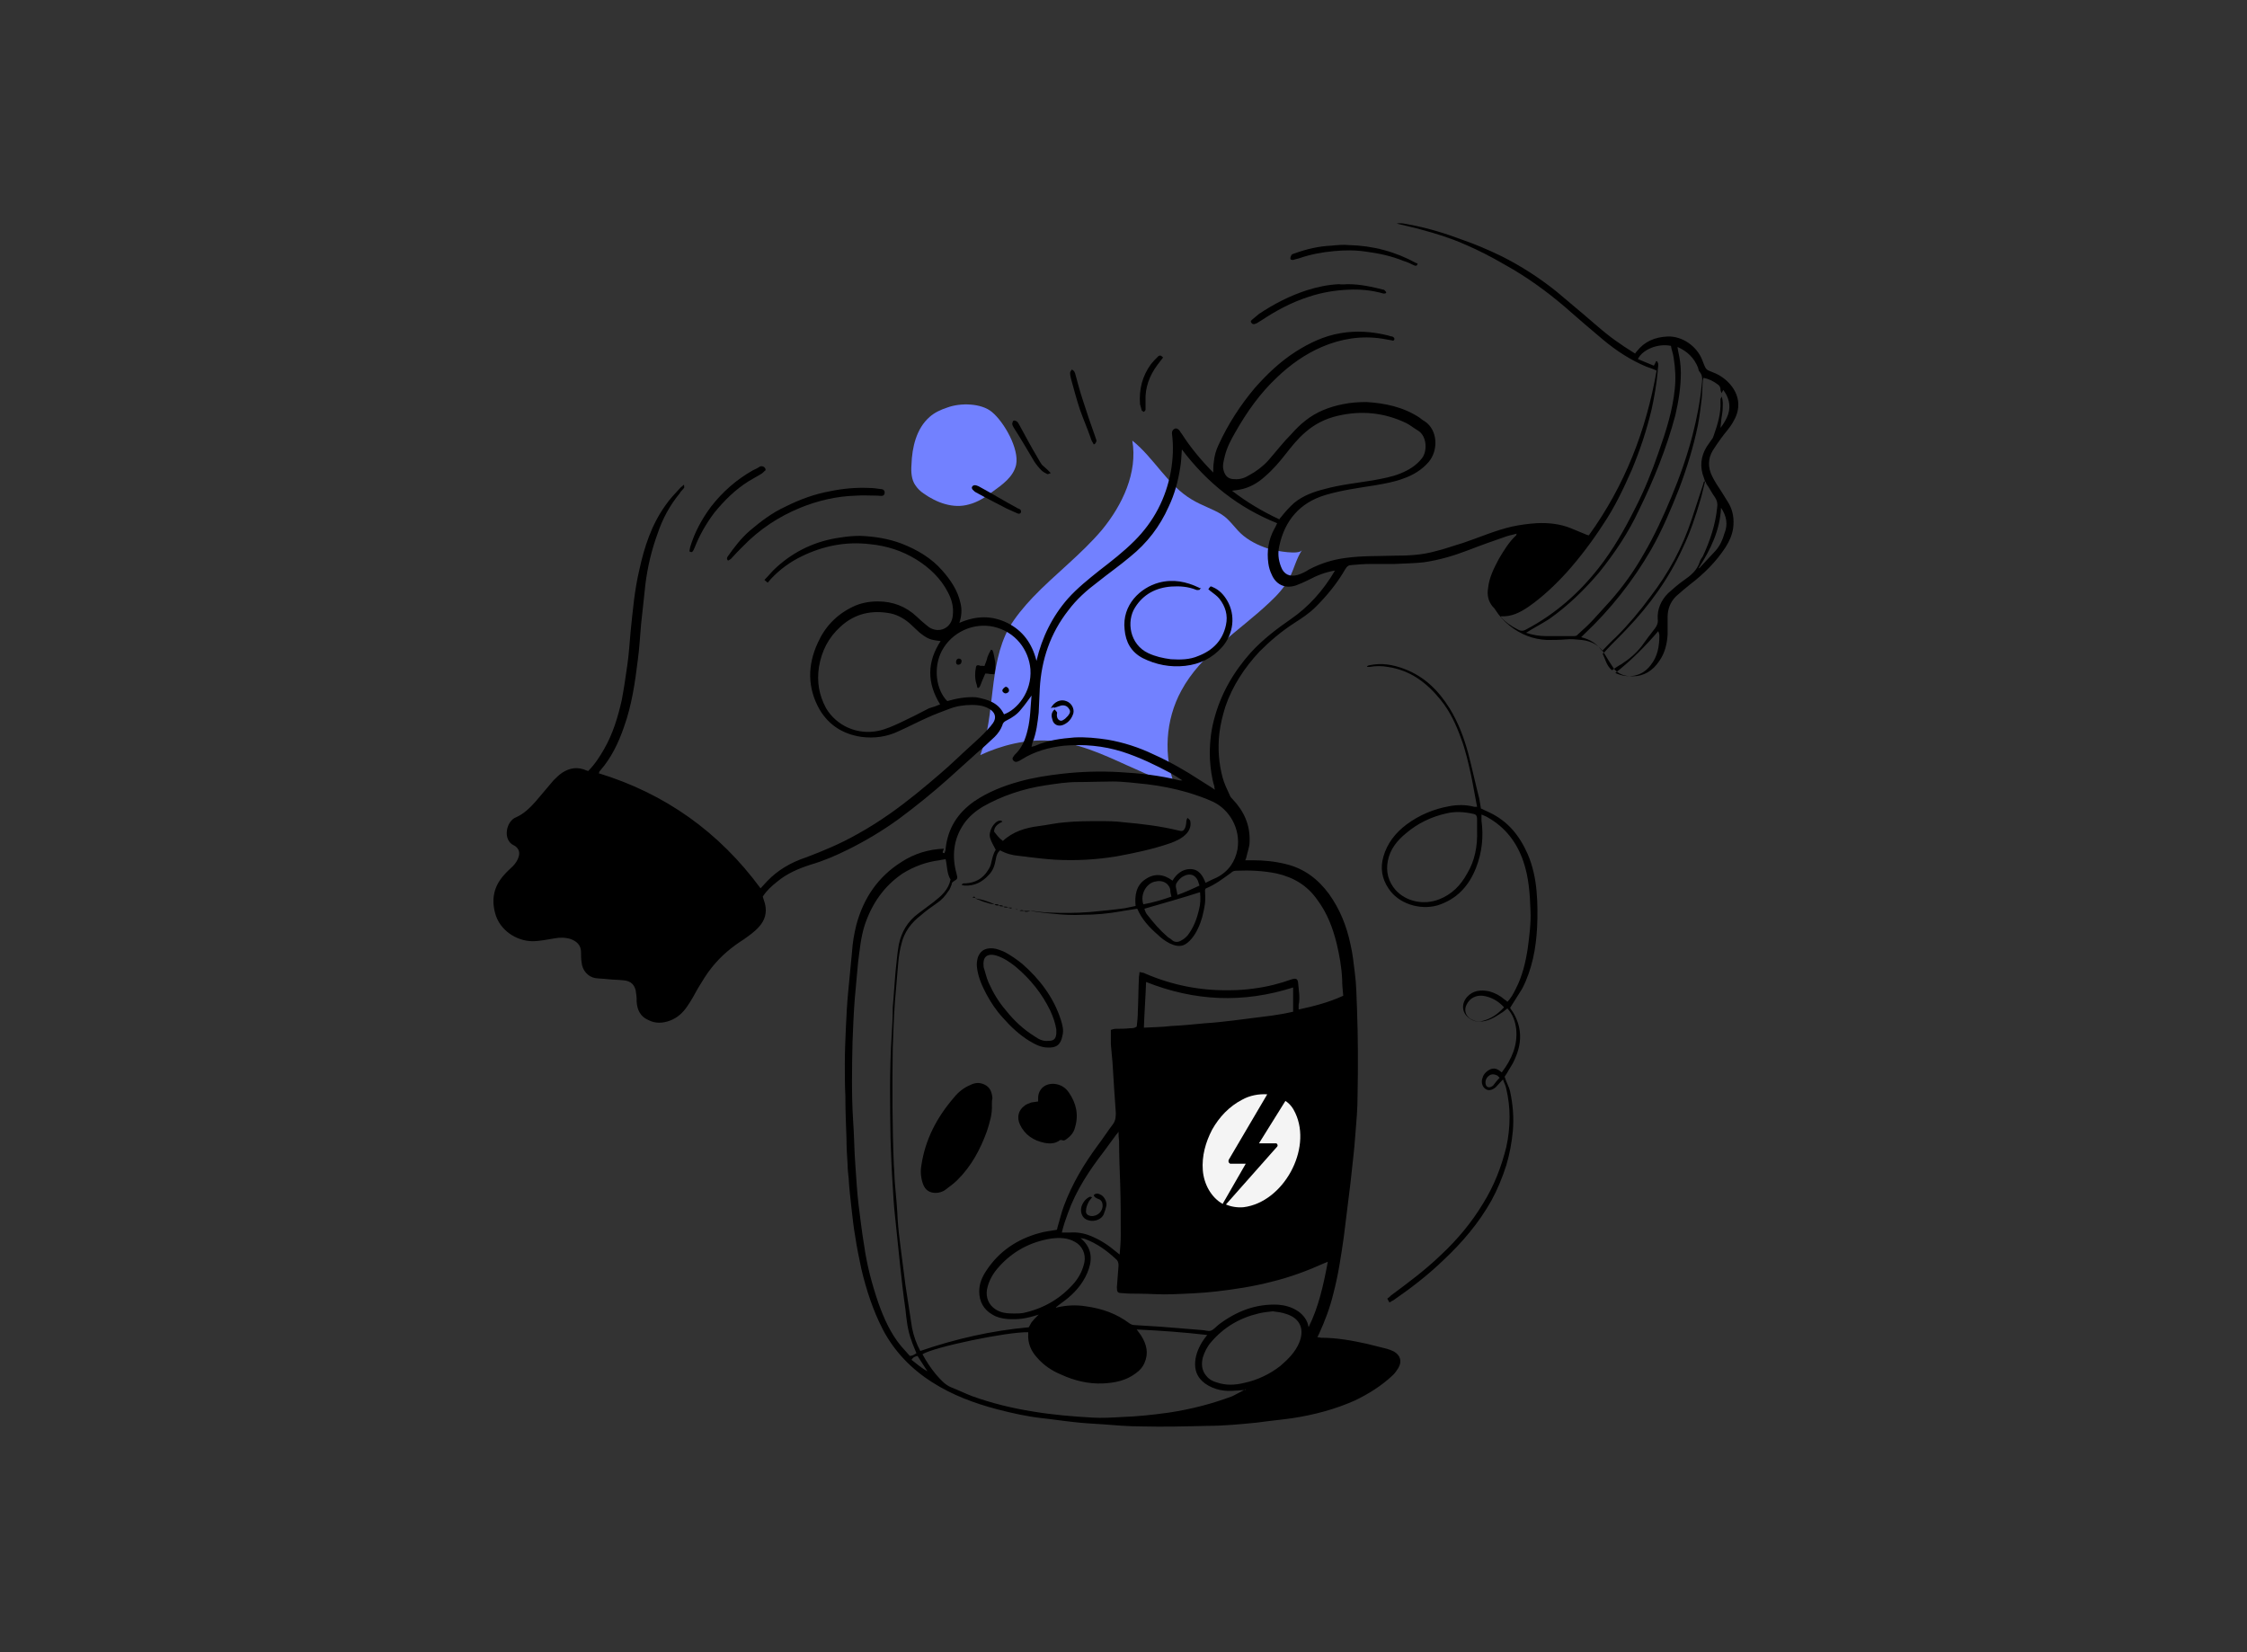 <?xml version="1.0" encoding="UTF-8"?> <svg xmlns="http://www.w3.org/2000/svg" xmlns:xlink="http://www.w3.org/1999/xlink" version="1.1" id="Calque_1" x="0px" y="0px" viewBox="0 0 408 300" style="enable-background:new 0 0 408 300;" xml:space="preserve"><rect x="0" y="0" width="408" height="300" fill="#333333" stroke="none"/> <style type="text/css"> .st0{fill:#7281FF;} .st1{fill:#F4F4F4;} </style> <path class="st0" d="M216.4,90.7c-4.4-2.6-6.8-7.5-10.8-10.7c1,5.8-1.8,11.7-5.5,16.2c-3.8,4.5-8.6,8.1-12.6,12.3 c-1.6,1.7-3.1,3.5-4.3,5.5c-3.8,7-2.4,15.7-5.2,23.1c3.9-1.8,8.3-2.9,12.6-2.6c4.9,0.3,9.5,2.4,13.9,4.4c3,1.3,5.9,2.7,8.9,4 c-2.2-5.6-1.8-12.2,1.1-17.5c3.6-6.7,10.5-10.8,16-16c1.4-1.3,2.8-2.8,3.7-4.6c0.8-1.6,1.2-3.4,2.2-4.9c-0.6,0.9-4.6,0.1-5.5-0.1 c-1.8-0.5-3.6-1.3-5.1-2.5c-1.5-1.2-2.4-2.9-4-3.9C220.2,92.4,218.2,91.8,216.4,90.7z"></path> <path class="st0" d="M172,74c-1.2,0.4-2.3,0.9-3.2,1.7c-2.4,2.1-3.2,5.5-3.3,8.7c-0.1,1.3,0,2.7,0.7,3.7c0.4,0.6,0.9,1.1,1.5,1.5 c2.4,1.7,5.4,2.8,8.2,2c1.6-0.4,3-1.3,4.3-2.3c1.8-1.3,3.8-2.7,4.3-4.9c0.6-2.9-2.2-7.8-4.4-9.6C178.2,73.2,174.4,73.1,172,74z"></path> <g id="dNmCBf.tif"> <g> <path d="M171.5,154.9c0.1-0.3,0.2-0.5,0.2-0.8c0.4-3.7,2.2-6.5,5.2-8.6c2.5-1.7,5.3-2.8,8.2-3.6c2.5-0.7,5.1-1.1,7.7-1.4 c3.5-0.4,7-0.5,10.5-0.3c3.7,0.2,7.3,0.6,10.9,1.5c0.1,0,0.2,0,0.5,0c-0.5-0.3-0.8-0.5-1.1-0.7c-0.3-0.2-0.7-0.4-1-0.6 c-2.8-1.5-5.7-2.9-8.8-3.9c-3.5-1.1-7-1.4-10.6-1.1c-2.7,0.3-5.3,1-7.7,2.5c-0.3,0.2-0.5,0.3-0.8,0.4c-0.3,0.1-0.5,0-0.7-0.2 c-0.2-0.2-0.2-0.5,0-0.7c0.1-0.1,0.1-0.2,0.2-0.3c1.4-1.3,2-2.9,2.4-4.6c0.5-2,0.5-4.1,0.7-6.2c-0.6,0.8-1.2,1.7-1.9,2.5 c-0.7,0.9-1.6,1.5-2.6,2c-0.4,0.2-0.7,0.4-0.8,0.9c-0.3,0.8-0.8,1.5-1.4,2.1c-1.1,1-2.1,2-3.2,2.9c-1.7,1.5-3.4,3.1-5.1,4.6 c-2.9,2.6-6,5.1-9.1,7.4c-2.9,2.1-5.9,3.9-9.1,5.5c-2.2,1.1-4.5,2.1-6.9,2.8c-2.2,0.7-4.3,1.6-6.1,3.1c-1,0.8-1.9,1.6-2.6,2.7 c0.1,0.4,0.3,0.9,0.4,1.3c0.4,1.6,0,3-1.1,4.2c-0.8,0.9-1.8,1.6-2.8,2.3c-2.2,1.4-4.1,3-5.7,5c-1,1.2-1.8,2.6-2.6,3.9 c-0.6,1.1-1.2,2.2-1.9,3.2c-0.8,1.2-1.8,2.1-3.1,2.6c-1.3,0.5-2.7,0.6-4-0.1c-1.4-0.6-2-1.8-2.1-3.3c0-0.5,0-1-0.1-1.5 c-0.1-1.5-0.9-2.3-2.3-2.4c-0.9-0.1-1.9-0.1-2.8-0.2c-0.8-0.1-1.6-0.1-2.3-0.2c-1.3-0.2-2.4-1.4-2.5-2.9c-0.1-0.6-0.1-1.2-0.1-1.8 c0-1.3-0.8-2-1.9-2.4c-1-0.3-2-0.3-3-0.1c-1.3,0.2-2.6,0.5-3.9,0.5c-2.9,0-6-2-6.8-5.1c-0.7-2.6-0.2-4.9,1.6-6.9 c0.5-0.6,1.1-1.1,1.6-1.6c0.5-0.5,0.9-1.1,1.1-1.8c0.2-0.8,0-1.4-0.7-1.9c-0.1,0-0.1-0.1-0.2-0.1c-2.1-1-1.4-4.4,0.4-5.1 c1.4-0.6,2.5-1.7,3.5-2.8c1.1-1.3,2.2-2.6,3.3-3.9c0.5-0.5,1-1,1.6-1.4c1.4-0.9,2.8-1.1,4.4-0.4c0.1,0,0.2,0.1,0.3,0.1 c1.2-1.2,2.1-2.6,2.9-4c1.6-2.8,2.5-5.8,3.2-8.9c0.4-2.1,0.7-4.2,1-6.3c0.3-2,0.4-4,0.6-6.1c0.4-3.8,0.7-7.5,1.6-11.3 c0.9-4.1,2.2-8.1,4.7-11.6c0.8-1.2,1.8-2.2,2.8-3.3c0.1-0.1,0.3-0.2,0.6-0.5c0,0.3,0.1,0.5,0,0.6c-0.2,0.3-0.6,0.6-0.8,1 c-1.8,2.2-3.1,4.6-4,7.3c-1.1,3-1.8,6-2.2,9.1c-0.3,2.5-0.5,4.9-0.8,7.4c-0.2,2.2-0.3,4.4-0.6,6.5c-0.5,4.1-1.1,8.2-2.5,12.1 c-1,2.9-2.3,5.6-4.3,7.9c-0.1,0.1-0.2,0.2-0.2,0.3c0,0.1,0,0.1-0.1,0.2c12.1,3.7,21.9,10.7,29.4,20.9c0.4-0.4,0.8-0.9,1.2-1.3 c1.9-2,4.3-3.4,7-4.3c3.2-1.2,6.3-2.5,9.3-4.2c2.2-1.2,4.2-2.5,6.2-3.9c3.1-2.2,6-4.6,8.9-7.1c2-1.7,3.8-3.5,5.7-5.2 c1-0.9,2-1.8,2.9-2.8c0.4-0.4,0.7-0.8,1-1.2c0.7-1,0.4-2-0.7-2.6c-1-0.6-2.1-0.7-3.1-0.7c-1.4,0-2.8,0.2-4.1,0.7 c-1.3,0.5-2.7,1-4,1.6c-1.8,0.8-3.5,1.7-5.3,2.5c-2.1,1-4.4,1.3-6.7,1c-3.3-0.5-5.9-2.1-7.6-5c-2.2-3.9-2.2-8-0.3-12.1 c1.3-2.9,3.4-5.1,6.3-6.5c1.4-0.7,3-1,4.6-1c2.7,0,5.1,0.9,7.1,2.8c0.5,0.5,1.1,1,1.7,1.5c0.1,0.1,0.3,0.2,0.5,0.4 c1.9,1.2,4.1,0.1,4.3-2.1c0.2-1.6-0.2-3-0.9-4.3c-1.3-2.5-3.3-4.4-5.7-5.9c-2.6-1.6-5.4-2.5-8.5-2.8c-4.3-0.5-8.4,0.3-12.3,2.2 c-2.1,1-4,2.4-5.6,4.1c-0.2,0.2-0.4,0.5-0.6,0.7c-0.2-0.2-0.4-0.3-0.6-0.5c0.8-0.8,1.4-1.6,2.2-2.3c3.3-3,7.2-4.8,11.6-5.4 c1.2-0.2,2.4-0.3,3.6-0.3c2.6,0.1,5.1,0.5,7.5,1.4c2.8,1.1,5.4,2.6,7.4,4.9c1.5,1.7,2.8,3.6,3.3,5.9c0.3,1.2,0.2,2.4-0.2,3.6 c3-1.3,5.8-1.4,8.7,0c2.8,1.4,4.5,3.7,5.3,6.9c1-4.3,2.9-8.1,5.7-11.3c1.7-1.9,3.7-3.5,5.7-5.1c2.2-1.7,4.4-3.4,6.4-5.4 c3.5-3.5,5.7-7.7,6.6-12.6c0.4-2.3,0.5-4.6,0.2-6.9c0-0.4,0.1-0.6,0.4-0.8c0.3-0.2,0.6-0.1,0.9,0.2c0.2,0.2,0.3,0.5,0.5,0.7 c1.6,2.5,3.6,4.9,5.7,7c0-0.7,0-1.3,0.1-1.9c0.1-1.1,0.4-2.2,0.9-3.2c1.7-3.7,3.9-7.1,6.5-10.2c2.2-2.5,4.6-4.8,7.4-6.6 c2.5-1.6,5.2-2.9,8.2-3.4c2.9-0.5,5.7-0.3,8.6,0.4c0.3,0.1,0.6,0.2,0.8,0.2c0.2,0.1,0.4,0.2,0.4,0.5c-0.1,0.3-0.3,0.3-0.5,0.2 c-0.6-0.1-1.2-0.2-1.7-0.3c-3.8-0.6-7.5,0-11,1.5c-3,1.3-5.7,3.2-8.1,5.5c-3.1,2.9-5.5,6.3-7.6,10c-0.8,1.4-1.5,2.7-1.9,4.3 c-0.2,0.9-0.5,1.8-0.2,2.7c0.3,1,0.9,1.5,1.9,1.5c1,0.1,1.9-0.2,2.7-0.7c1.3-0.7,2.5-1.6,3.5-2.7c1.4-1.6,2.7-3.3,4.2-4.8 c0.8-0.9,1.6-1.7,2.5-2.4c2-1.6,4.3-2.5,6.8-3c1.4-0.3,2.9-0.4,4.3-0.4c3.4,0.2,6.7,0.9,9.6,2.8c0.3,0.2,0.6,0.5,1,0.7 c2.4,1.6,2.5,5.3,0.7,7.4c-1.3,1.5-2.9,2.4-4.6,3c-1.6,0.6-3.3,0.9-5,1.2c-3.1,0.5-6.2,0.9-9.2,1.8c-4.6,1.4-7.3,4.6-8.3,9.2 c-0.3,1.3-0.2,2.5,0.3,3.8c0.5,1.4,1.6,1.9,3,1.5c0.7-0.2,1.5-0.6,2.1-1c2.1-1.1,4.3-1.8,6.7-2.1c2.9-0.4,5.8-0.3,8.6-0.4 c2.6,0,5.1-0.1,7.6-0.8c1.7-0.4,3.3-1,5-1.5c3-1,5.9-2.3,9-3c1.4-0.3,2.9-0.5,4.4-0.6c2.1-0.1,4.2,0.1,6.2,0.9 c1,0.4,1.9,0.8,2.9,1.2c0.1,0,0.2,0.1,0.4,0.1c6.5-9,10.4-19,12.3-29.9c-0.6-0.3-1.2-0.5-1.8-0.7c-2.9-1.2-5.5-2.9-7.9-4.9 c-2.4-2-4.7-4-7.1-6.1c-3.3-2.8-6.9-5.4-10.7-7.5c-2.4-1.4-4.9-2.7-7.5-3.8c-2.5-1.1-5.1-1.9-7.7-2.6c-1.4-0.4-2.9-0.7-4.5-1.1 c0.9-0.2,1.7,0.1,2.4,0.2c3.3,0.6,6.5,1.6,9.7,2.8c2.3,0.8,4.6,1.8,6.9,2.9c3.6,1.8,7,4,10.1,6.5c1.7,1.4,3.4,2.9,5.1,4.3 c2.1,1.8,4.2,3.7,6.5,5.2c0.8,0.6,1.7,1.1,2.6,1.7c0.1-0.2,0.2-0.3,0.3-0.4c1.4-1.8,3.3-2.6,5.6-2.7c2.6-0.1,5.3,1.7,6.3,4.3 c0.8,2.1,0.6,1.6,2.4,2.4c1.3,0.6,2.4,1.5,3.2,2.7c1.3,2,1.2,4.1,0,6.1c-0.6,1.1-1.5,2-2.2,3c-0.5,0.7-1,1.4-1.5,2.2 c-0.9,1.5-0.9,3.1-0.1,4.7c0.5,1,1.1,1.9,1.7,2.8c0.4,0.7,0.9,1.4,1.3,2.1c0.8,1.4,1,2.9,0.8,4.5c-0.2,1.3-0.7,2.4-1.4,3.5 c-1.7,2.6-3.9,4.8-6.4,6.7c-0.9,0.7-1.8,1.5-2.6,2.2c-1,1-1.5,2.3-1.5,3.7c0,1.1,0,2.2,0,3.2c-0.1,1.7-0.5,3.4-1.5,4.8 c-1.2,1.8-2.8,2.8-4.9,2.8c-1.4,0-2.7-0.4-3.5-1.6c-0.3-0.5-0.6-0.9-0.9-1.4c-0.2-0.3-0.4-0.7-0.6-1c-0.9-1.6-2.4-2.4-4.2-2.6 c-1-0.1-1.9-0.2-2.9-0.1c-1.1,0.1-2.3,0.1-3.4,0.1c-2.5-0.1-4.8-1-6.8-2.6c-1-0.8-1.9-1.8-2.6-2.9c-0.1-0.2-0.3-0.4-0.5-0.6 c-0.8-1-1-2.1-0.8-3.3c0.2-2,1.1-3.7,2-5.4c0.9-1.5,1.8-3,3.1-4.2c0,0,0-0.1,0.1-0.3c-0.7,0.2-1.3,0.3-1.9,0.5 c-2.3,0.8-4.6,1.6-6.9,2.5c-2.6,1-5.3,1.8-8.1,2.2c-1.8,0.2-3.5,0.2-5.3,0.3c-1.4,0-2.9,0-4.3,0c-1.2,0-2.4,0.1-3.5,0.2 c-0.5,0-0.8,0.2-1.1,0.7c-1.5,2.6-3.3,4.8-5.4,6.9c-1.2,1.2-2.6,2.1-4,3c-2.3,1.5-4.3,3.2-6.2,5.1c-2.7,2.9-4.9,6.2-6.2,10 c-0.5,1.6-0.9,3.2-1.1,4.9c-0.3,2.7-0.1,5.4,0.6,8c0.3,1.1,0.8,2.1,1.3,3.2c0.1,0.3,0.3,0.5,0.5,0.7c2.1,2.2,3.2,4.7,3.1,7.7 c0,1-0.4,1.9-0.6,2.9c0,0.1-0.1,0.3-0.2,0.5c0.5,0,0.9,0,1.3,0c2.1,0,4.1,0.2,6.1,0.7c3.3,0.8,5.8,2.7,7.8,5.4 c2,2.8,3.2,5.8,3.9,9.1c0.4,1.7,0.6,3.5,0.8,5.2c0.3,2.2,0.3,4.4,0.4,6.6c0.2,5.3,0.2,10.6,0.1,15.8c0,2.3-0.2,4.6-0.4,7 c-0.2,3-0.6,5.9-0.9,8.9c-0.4,3.2-0.8,6.5-1.2,9.7c-0.5,3.5-1,6.9-1.9,10.3c-0.6,2.5-1.5,4.9-2.6,7.3c-0.1,0.2-0.2,0.4-0.3,0.6 c0.3,0,0.5,0.1,0.7,0.1c2.8,0,5.6,0.5,8.3,1.1c1.2,0.3,2.4,0.6,3.6,0.9c0.4,0.1,0.9,0.3,1.3,0.5c1.2,0.7,1.5,1.8,0.8,3 c-0.3,0.5-0.6,0.9-1,1.3c-2,1.9-4.4,3.4-6.9,4.6c-3.6,1.6-7.4,2.6-11.3,3.2c-2.1,0.3-4.3,0.5-6.4,0.8c-3,0.3-6.1,0.6-9.1,0.6 c-4,0.1-7.9,0.2-11.9,0.1c-2.4,0-4.8-0.2-7.3-0.4c-1.7-0.1-3.4-0.2-5.1-0.4c-1.9-0.2-3.8-0.5-5.7-0.7c-2.7-0.3-5.4-0.9-8.1-1.6 c-4.2-1.1-8.2-2.6-11.8-4.9c-3.8-2.4-6.9-5.6-9-9.6c-1.8-3.5-3-7.2-3.9-11c-0.4-1.9-0.8-3.8-1.1-5.8c-0.3-1.7-0.5-3.5-0.7-5.3 c-0.2-1.8-0.4-3.5-0.5-5.3c-0.1-0.9-0.2-1.8-0.2-2.6c-0.1-1.6-0.2-3.1-0.2-4.7c-0.1-2.6-0.2-5.1-0.2-7.7c-0.1-1.9-0.1-3.9-0.1-5.8 c0-2.3,0.1-4.5,0.2-6.8c0.1-2.1,0.2-4.1,0.4-6.2c0.2-2.4,0.5-4.9,0.7-7.3c0.1-1.7,0.4-3.4,0.8-5c1.3-4.8,3.9-8.7,8.2-11.4 c2.3-1.5,4.9-2.3,7.7-2.4C171,154.9,171.2,154.9,171.5,154.9z M309.6,87.4c-0.3,1.1-0.5,2.2-0.8,3.2c-0.9,3.1-1.9,6.1-3.3,9 c-2.5,5.5-6,10.3-10.1,14.6c-1.2,1.3-2.5,2.5-3.7,3.8c-0.2,0.2-0.4,0.5-0.7,0.7c0.5,1,0.7,2.2,1.7,3c0.6-0.4,1.1-0.8,1.7-1.1 c1.4-0.9,2.7-2,3.7-3.3c0.8-1.1,1.6-2.2,2.4-3.2c0.4-0.5,0.6-1.1,0.5-1.7c-0.1-1.8,0.6-3.4,1.9-4.7c0.9-0.8,1.8-1.6,2.8-2.3 c1.3-0.9,2.4-1.8,2.9-3.3c0.1-0.4,0.4-0.8,0.6-1.1c1.3-2.8,2.3-5.8,2.6-8.9c0.1-0.6,0-1.2-0.4-1.8c-0.6-0.8-1-1.7-1.6-2.5 C309.8,87.6,309.7,87.5,309.6,87.4c-0.1-0.2-0.1-0.4-0.2-0.6c-0.8-2-0.6-3.9,0.5-5.7c0.3-0.4,0.6-0.9,0.9-1.3 c0.2-0.2,0.3-0.5,0.4-0.8c0.7-2,1.3-4,1.2-6.1c0-0.1,0-0.3,0-0.4c0-0.1,0.1-0.2,0.2-0.5c0.3,0.8,0.2,1.4,0.2,2 c0,0.6-0.1,1.2-0.2,1.8c-0.1,0.6-0.1,1.2-0.2,1.9c0.6-0.8,1.1-1.6,1.4-2.5c0.5-1.6,0.1-3.1-0.9-4.4c-0.1,0.2-0.2,0.4-0.3,0.6 c-0.1-0.3-0.2-0.5-0.2-0.7c0-0.4-0.2-0.7-0.5-0.9c-0.8-0.6-1.6-1-2.6-1.2c0,0.2-0.1,0.3-0.1,0.4c-0.1,1.1-0.1,2.2-0.2,3.3 c-0.2,1.7-0.4,3.3-0.7,4.9c-0.8,3.9-2,7.8-3.4,11.5c-1.5,3.8-3.1,7.6-5.1,11.1c-3.3,5.7-7.4,10.9-12.2,15.4 c-0.1,0.1-0.3,0.3-0.5,0.5c1.6,0.4,2.8,1.1,3.8,2.5c0.9-0.9,1.6-1.7,2.5-2.5c2.3-2.3,4.4-4.8,6.3-7.4c3.3-4.3,5.8-8.9,7.5-14.1 c0.7-2.1,1.4-4.3,2.1-6.4C309.3,87.7,309.3,87.4,309.6,87.4z M225.9,252.4c-0.5,0-1,0.1-1.5,0.1c-2,0.2-3.9-0.1-5.6-1.3 c-1.2-0.9-1.8-2-1.8-3.5c0-1.4,0.5-2.7,1.2-3.9c0.3-0.5,0.6-0.9,1-1.4c-4.3-0.5-8.5-0.8-12.8-1c0.3,0.4,0.6,0.8,0.8,1.1 c1,1.6,1.4,3.2,0.6,5c-0.3,0.7-0.8,1.3-1.5,1.8c-1.8,1.4-3.9,1.8-6.1,1.9c-2.6,0.1-5.1-0.5-7.5-1.6c-1.7-0.7-3.2-1.7-4.4-3.1 c-1.1-1.2-1.7-2.6-1.6-4.3c0-0.1,0-0.2,0-0.3c-3.8-0.1-17.2,2.7-19.2,4c0.7,1.3,1.5,2.5,2.4,3.6c0.8,0.9,1.6,1.9,2.8,2.4 c1.3,0.5,2.5,1.1,3.8,1.6c3.6,1.3,7.3,2.2,11.1,2.8c3.6,0.6,7.2,0.9,10.8,1.1c1.7,0.1,3.5,0,5.2-0.1c2.9-0.1,5.7-0.4,8.6-0.8 c4-0.6,7.9-1.6,11.6-3C224.6,253.1,225.3,252.7,225.9,252.4c0.1,0,0.2,0,0.3-0.1c0,0,0-0.1,0-0.1 C226.1,252.3,226,252.4,225.9,252.4z M185.9,165.4c0.5,0,1.1,0,1.6,0c1,0.1,2,0.3,3,0.3c2.5,0.1,4.9,0.1,7.4-0.1 c2.1-0.2,4.3-0.4,6.4-0.7c0.6-0.1,1.3-0.3,1.9-0.4c-0.2-1.9,0.1-3.7,1.7-4.8c1.7-1.2,3.4-1,5,0.2c0.7-1.2,1.8-2.1,3.2-2.1 c1.6,0,2.3,1.2,2.8,2.5c0.8-0.4,1.4-0.7,2.1-1c2.1-1.1,3.3-2.9,3.7-5.1c0.6-3.8-1.5-7.2-4.4-8.6c-1.5-0.7-3-1.2-4.6-1.7 c-2.4-0.7-4.9-1.2-7.4-1.5c-2.1-0.2-4.2-0.5-6.3-0.5c-2.1,0-4.3,0.1-6.4,0.1c-1.9,0-3.8,0.3-5.8,0.6c-4,0.6-7.9,1.9-11.4,3.9 c-1.3,0.8-2.5,1.8-3.4,3.1c-1.9,2.8-2.2,5.9-1.3,9.1c0.2,0.8,0.2,0.9-0.5,1.3c-0.3,0.2-0.4,0.3-0.4,0.6c-0.2,0.4-0.3,0.9-0.6,1.2 c-0.6,0.9-1.2,1.6-2.1,2.2c-1,0.7-2,1.4-2.9,2.2c-1.7,1.3-3,3-3.5,5.1c-0.3,1.1-0.5,2.3-0.6,3.5c-0.2,2.3-0.4,4.7-0.6,7 c-0.2,2.8-0.3,5.6-0.4,8.4c-0.1,7.1-0.1,14.3,0.2,21.4c0.1,1.1,0.1,2.3,0.2,3.4c0.2,2.2,0.4,4.3,0.5,6.5c0.1,1.6,0.3,3.2,0.5,4.8 c0.3,2.3,0.6,4.7,0.9,7c0.4,2.6,0.8,5.2,1.2,7.8c0.3,1.5,0.8,2.9,1.5,4.2c6.4-2.2,13-3.7,19.7-4.3c0.2-0.3,0.3-0.6,0.5-0.9 c0.2-0.2,0.4-0.5,0.6-0.7c0.2-0.2,0.4-0.4,0.7-0.7c-2.5,0.8-3.7,0.9-5.7,0.8c-1-0.1-1.9-0.3-2.7-0.8c-1.6-0.9-2.4-2.4-2.4-4.2 c0-1.4,0.5-2.6,1.3-3.8c2.3-3.5,5.6-5.7,9.6-6.8c1-0.3,2.1-0.4,3.2-0.6c0-0.1,0.1-0.2,0.1-0.4c0.4-1.3,0.7-2.7,1.2-4 c1.5-4,3.6-7.5,6.1-10.9c1-1.3,1.8-2.6,2.8-3.9c0.5-0.7,0.5-1.4,0.5-2.1c-0.1-1.4-0.2-2.9-0.3-4.3c-0.1-1.6-0.2-3.2-0.3-4.8 c-0.1-1.1-0.2-2.2-0.3-3.3c0-0.8,0-1.6,0-2.6c0.3-0.1,0.6-0.2,1-0.2c0.8,0,1.6,0,2.5-0.1c0.4,0,0.8,0,1.2-0.3 c0.1-0.9,0.2-1.8,0.2-2.7c0.1-2.1,0.1-4.2,0.2-6.3c0-0.2,0.1-0.5,0.1-0.9c0.4,0.1,0.8,0.1,1.1,0.3c4.9,2.1,10,3.1,15.3,3 c1.4,0,2.9-0.1,4.3-0.3c2.4-0.3,4.8-0.9,7-1.7c0.7-0.2,1-0.1,1.1,0.6c0.1,1.4,0.4,2.7,0.1,4.1c0,0.2,0,0.5,0,0.8 c2.8-0.6,5.5-1.3,8.1-2.5c-0.1-1-0.2-2-0.2-3c-0.1-2.2-0.5-4.4-1-6.5c-0.7-2.8-1.7-5.5-3.5-7.9c-1.8-2.6-4.3-4.1-7.4-4.8 c-2.4-0.5-4.9-0.6-7.3-0.5c-0.4,0-0.7,0.1-1,0.4c-1.4,1-2.8,2.1-4.5,2.8c-0.1,0-0.1,0.1-0.2,0.3c0,0.7,0.1,1.5,0,2.4 c-0.1,0.8-0.3,1.7-0.5,2.5c-0.4,1.4-1,2.8-1.9,3.9c-1.1,1.3-2.1,1.8-4,0.9c-0.8-0.4-1.6-1-2.2-1.6c-1.5-1.3-2.9-2.8-3.7-4.7 c-1.1,0.2-2.1,0.3-3.1,0.5c-2.3,0.4-4.5,0.6-6.8,0.6c-1.8,0.1-3.7,0-5.5-0.2c-1.3-0.1-2.7-0.3-4-0.5 C186.7,165.5,186.3,165.7,185.9,165.4L185.9,165.4z M242.4,103.6c-1.8,0.3-3.3,0.9-4.8,1.7c-0.8,0.4-1.5,0.7-2.3,1 c-2.1,0.7-3.7-0.3-4.4-2c-0.3-0.6-0.5-1.3-0.6-2c-0.3-2.2,0-4.3,1.1-6.3c0.2-0.3,0.3-0.6,0.5-1c-7-2.8-12.7-7.3-17.3-13.4 c-0.1,1.2-0.1,2.2-0.3,3.3c-0.4,2.5-1,4.8-2.1,7.1c-1.6,3.6-3.9,6.6-7,9.1c-1.9,1.6-3.9,3-5.9,4.6c-2,1.5-3.8,3.1-5.3,5.1 c-3.3,4.2-4.9,9-5.2,14.2c-0.1,1.5-0.1,2.9-0.2,4.4c-0.2,1.8-0.4,3.6-1.1,5.4c-0.1,0.2-0.1,0.5-0.2,0.8c0.3-0.1,0.5-0.1,0.7-0.2 c2.3-1,4.6-1.3,7.1-1.5c2-0.1,4,0.1,6,0.4c2.9,0.5,5.7,1.4,8.4,2.7c2.9,1.3,5.7,2.9,8.3,4.6c0.9,0.6,1.8,1.1,2.8,1.8 c-0.1-0.3-0.1-0.4-0.1-0.6c-0.5-1.6-0.7-3.3-0.8-4.9c-0.1-2.4,0.1-4.8,0.7-7.1c1.2-4.7,3.5-8.7,6.7-12.3c2.2-2.4,4.7-4.3,7.3-6.1 C237.6,110.2,240.3,107.2,242.4,103.6z M166.4,245.7c-0.3-0.8-0.7-1.6-0.9-2.3c-0.7-1.8-0.9-3.8-1.1-5.7c-0.4-2.7-0.7-5.5-1-8.3 c-0.3-2.9-0.6-5.8-0.9-8.7c-0.2-1.8-0.3-3.5-0.4-5.3c-0.2-2.9-0.3-5.8-0.4-8.6c-0.1-6.2-0.2-12.5,0.2-18.7 c0.1-1.6,0.2-3.3,0.2-4.9c0-0.1,0-0.2,0-0.3c0.2-2.1,0.3-4.2,0.5-6.4c0.2-1.7,0.3-3.3,0.6-5c0.5-2.3,1.6-4.2,3.5-5.6 c0.9-0.7,1.9-1.4,2.8-2.1c1.4-1.1,2.7-2.2,3.1-4.1c-0.7-1.1-0.6-2.5-0.9-3.7c-0.4,0.1-0.8,0.1-1.1,0.2c-2.4,0.3-4.6,1.1-6.7,2.4 c-3.4,2.3-5.6,5.5-6.9,9.4c-0.7,2.2-0.9,4.5-1.2,6.8c-0.2,2.2-0.4,4.4-0.6,6.6c-0.2,2.6-0.3,5.2-0.4,7.7 c-0.1,4.8-0.2,9.5,0.1,14.3c0.2,2.7,0.2,5.4,0.4,8c0.2,2.5,0.3,5,0.6,7.4c0.3,2.4,0.6,4.9,1,7.3c0.5,3.6,1.4,7,2.6,10.5 c1,2.8,2.2,5.5,4.1,7.8c0.5,0.6,1.1,1.2,1.6,1.8C165.6,246.2,166,246,166.4,245.7z M170.7,127.9c-2.4-3.9-2.4-7.7,0.1-11.5 c-1.9-0.2-2.4-0.4-3.9-1.6c-0.5-0.5-1.1-1-1.6-1.5c-1-0.9-2.2-1.6-3.5-1.9c-3.5-0.7-6.6,0-9.2,2.4c-2.2,2-3.4,4.4-3.9,7.3 c-0.4,2.7,0,5.1,1.3,7.5c1.9,3.2,5.7,4.9,9.5,4.1c1.4-0.3,2.7-0.9,4-1.5c1.7-0.8,3.5-1.7,5.2-2.6 C169.4,128.4,170,128.2,170.7,127.9z M232.3,94.3c0.1-0.2,0.2-0.3,0.3-0.4c0.7-0.9,1.5-1.8,2.4-2.6c1.6-1.3,3.5-2,5.5-2.5 c2.9-0.8,5.9-1.1,8.9-1.6c1.6-0.3,3.3-0.6,4.8-1.2c1.5-0.6,2.9-1.4,4-2.8c1-1.3,0.9-4-0.7-5c-0.7-0.4-1.4-1-2.2-1.4 c-4-1.9-8.1-2.3-12.4-1.3c-2.2,0.5-4.2,1.5-5.9,3c-1.4,1.2-2.5,2.6-3.6,4c-1.1,1.4-2.3,2.8-3.7,4c-1.3,1.2-2.9,2.1-4.6,2.4 c-0.4,0.1-0.8,0.1-1.4,0.2C226.4,91.2,229.3,92.9,232.3,94.3z M241.1,229.1c-0.3,0.1-0.4,0.2-0.5,0.2c-3.1,1.4-6.3,2.6-9.6,3.4 c-3.4,0.9-6.8,1.4-10.2,1.8c-2.6,0.3-5.3,0.4-7.9,0.5c-2.1,0.1-4.1-0.1-6.2-0.1c-1,0-1.9,0-2.9-0.1c-0.9,0-1-0.2-1-1.1 c0.1-1.3,0.2-2.6,0.3-3.9c0-0.5-0.1-0.9-0.5-1.2c-1.6-1.5-3.4-2.8-5.5-3.6c-0.2-0.1-0.4-0.1-0.9-0.2c1.9,1.6,2.2,3.5,1.5,5.6 c-0.7,2.1-2.1,3.9-3.8,5.3c-0.7,0.6-1.5,1.1-2.2,1.7c0.1,0,0.1,0.1,0.2,0c1.7-0.4,3.5-0.5,5.3-0.2c2.9,0.4,5.5,1.3,7.9,3.1 c0.3,0.2,0.6,0.3,0.9,0.3c1.6,0.1,3.2,0.2,4.8,0.3c2.5,0.2,5,0.4,7.4,0.6c0.6,0,1.2,0.3,1.7,0.1c0.5-0.2,0.9-0.7,1.4-1.1 c3.2-2.4,6.7-3.8,10.8-3.6c1.2,0.1,2.3,0.4,3.3,1c1,0.6,1.8,1.5,2.1,2.6c0,0.2,0.1,0.3,0.1,0.5 C239.4,237.4,240.3,233.4,241.1,229.1z M277.1,114.9c1.2,0.4,2.4,0.6,3.6,0.6c1.7,0,3.3,0,5,0c0.3,0,0.6,0,0.8-0.3 c1-0.9,2-1.8,2.9-2.8c1-1.1,2-2.2,3-3.3c2.3-2.6,4.3-5.4,6-8.4c2-3.4,3.6-6.9,5.1-10.5c1.5-3.6,2.8-7.3,3.8-11.1 c0.8-3.1,1.4-6.2,1.7-9.3c0.1-0.8,0.2-1.6-0.4-2.3c-0.2-0.2-0.2-0.5-0.3-0.8c-0.7-1.7-1.9-2.9-3.7-3.7c0,0.3,0.1,0.5,0.1,0.7 c0.3,1.3,0.5,2.6,0.5,4c0,2.6-0.4,5.1-1,7.7c-1.6,6-3.9,11.7-6.6,17.2c-1.9,4.1-4.4,7.8-7.2,11.3c-2.7,3.2-5.7,6.1-9.1,8.5 C279.9,113.3,278.5,114,277.1,114.9z M300.7,65.6c0.1,0,0.2,0,0.2,0c0.1,0.2,0.2,0.4,0.2,0.6c0,0.4-0.1,0.8-0.1,1.2 c-0.2,2.3-0.6,4.6-1.1,6.9c-0.9,3.8-2.1,7.4-3.6,11c-1.5,3.4-3.1,6.8-5.2,9.9c-2,3.1-4.2,6-6.6,8.7c-2.1,2.3-4.4,4.5-7,6.3 c-1.5,1-3,1.8-4.9,1.7c0,0-0.1,0.1-0.1,0.1c0.9,1,1.9,1.7,3.1,2.3c0.5,0.3,1,0.3,1.5,0c5.3-2.8,9.6-6.6,13.2-11.2 c2.6-3.3,4.7-7,6.6-10.8c1.7-3.3,3.1-6.8,4.3-10.3c1.3-3.7,2.5-7.4,2.9-11.4c0.2-1.9,0.1-3.7-0.2-5.6c-0.1-0.8-0.4-1.5-0.5-2.2 c-2.4-0.5-5.2,0.7-6,2.4c1,0.4,1.9,0.8,2.9,1.2C300.5,66.1,300.6,65.8,300.7,65.6z M184.1,238.5c0.6,0,1.1,0,1.7-0.1 c3.7-0.8,6.8-2.6,9.3-5.5c0.9-1.1,1.5-2.3,1.8-3.7c0.3-1.5-0.4-3-1.7-3.7c-1.4-0.8-2.9-0.8-4.4-0.6c-3.7,0.6-6.9,2.3-9.4,5.1 c-1.1,1.2-1.9,2.6-2.2,4.2c-0.2,1.4,0.3,2.7,1.5,3.5C181.7,238.4,182.9,238.5,184.1,238.5z M231.1,238.1c-1,0.1-1.8,0.2-2.6,0.4 c-3.4,0.8-6.3,2.5-8.6,5.2c-0.7,0.8-1.2,1.8-1.5,2.8c-0.3,1.2-0.2,2.4,0.7,3.4c0.5,0.6,1.1,0.9,1.8,1.1c1.7,0.6,3.4,0.5,5,0.1 c2.4-0.5,4.7-1.6,6.6-3.1c1.4-1.2,2.7-2.5,3.4-4.2c1-2.4,0.2-4.4-2.3-5.2C232.8,238.3,231.9,238.2,231.1,238.1z M182.3,129.7 c2.3-0.8,5.1-4,4.8-8.2c-0.3-3.5-2.7-6.8-6.7-7.7c-3.7-0.8-7.6,1-9.4,4.4c-1.6,3.1-1,7.1,1,9.1c1.7-0.5,3.5-0.8,5.2-0.7 C179.4,127,181.3,127.6,182.3,129.7z M234.8,179.3c-9.1,2.9-17.9,2.5-26.7-1c-0.1,2.8-0.3,5.5-0.4,8.3c1.7-0.1,3.3-0.1,4.9-0.3 c2.1-0.1,4.1-0.3,6.2-0.5c1.7-0.1,3.4-0.3,5.1-0.5c2.4-0.3,4.7-0.6,7.1-0.9c1.3-0.2,2.5-0.4,3.8-0.7c0-0.6,0-1.2,0-1.8 C234.8,181.1,234.8,180.3,234.8,179.3z M203.1,205.5c-0.2,0.3-0.3,0.4-0.4,0.5c-0.7,1-1.5,2-2.2,3c-2.7,3.5-5.1,7.1-6.6,11.3 c-0.4,1.1-0.8,2.2-1.1,3.5c0.5,0,1,0,1.4,0c1.3-0.1,2.6,0.1,3.8,0.6c1.5,0.6,3,1.5,4.3,2.6c0.3,0.2,0.6,0.5,1,0.8 c0.1-1.2,0.2-2.3,0.2-3.4c0-3.1,0-6.3-0.1-9.4c-0.1-2.6-0.2-5.2-0.2-7.8C203.1,206.5,203.1,206.1,203.1,205.5z M207.8,165 c0.1,0.4,0.3,0.9,0.6,1.2c1.1,1.4,2.2,2.7,3.6,3.9c0.2,0.2,0.5,0.3,0.7,0.5c0.6,0.6,1.3,0.5,1.9,0.1c0.4-0.2,0.7-0.5,1-0.8 c1.1-1.4,1.7-3,2.1-4.7c0.3-1.1,0.3-2.1,0.2-3.2C214.5,163.1,211.2,164,207.8,165z M301.1,114.6c-2.4,2.8-4.9,5.3-7.8,7.6 c2.4,1.1,4.9,0.6,6.4-1.4c1.3-1.6,1.6-3.5,1.6-5.4C301.3,115.1,301.2,114.9,301.1,114.6z M212.7,162.8c-0.1-0.4-0.2-0.8-0.2-1.1 c0-0.5-0.3-0.9-0.6-1.2c-0.7-0.6-1.5-0.6-2.3-0.4c-1.5,0.4-2.6,2.3-2,4.1C209.3,163.9,211,163.4,212.7,162.8z M312.5,92.2 c-0.2,4.1-1.9,7.6-4.1,11c0.2-0.1,0.3-0.1,0.3-0.2c0.9-1,1.9-2,2.8-3c0.8-0.9,1.3-2,1.6-3.1C313.8,95.2,313.5,93.7,312.5,92.2z M213.8,162.5c1.4-0.5,2.7-1.1,4-1.7c-0.1-0.3-0.2-0.6-0.3-0.9c-0.5-1.1-1.5-1.4-2.6-0.8c-0.6,0.3-1,0.8-1.3,1.3 c-0.1,0.2-0.1,0.4-0.1,0.6C213.6,161.5,213.7,162,213.8,162.5z M168.4,249c-0.6-0.9-1.2-1.9-1.8-2.8c-0.7,0.2-0.7,0.2-1.1,0.7 C166.4,247.6,167.3,248.4,168.4,249z M180,118c0.1,0,0.2,0,0.2,0.1c0.2,0.3,0.2,0.7,0.3,1c0.1,0.4,0.1,0.7,0.2,1.1 c0.1,0.7,0,1.4-0.1,2c0,0.1,0,0.1-0.1,0.2c-0.1,0.1-0.2,0-0.3,0c-0.8,0-0.5-0.1-1.3-0.1c-0.2,0.5-0.4,0.9-0.6,1.4 c-0.1,0.2-0.4,1.4-0.8,1.2c-0.1-0.1-0.1-0.6-0.2-0.7c-0.3-1-0.3-2-0.1-3c0-0.1,0.1-0.3,0.1-0.3c0.2-0.2,0.5-0.1,0.7,0 c0.3,0,0.2,0,0.5,0c0.2,0,0.3,0.1,0.3-0.1c0.2-0.5,0.4-1,0.5-1.5c0.1-0.2,0.2-0.5,0.3-0.7C179.8,118.4,179.8,118,180,118z"></path> <path d="M274.2,183c0.2,0.4,0.5,0.7,0.7,1.1c1.5,2.7,1.4,5.4,0.2,8.1c-0.4,1-1,1.8-1.5,2.7c-0.1,0.2-0.3,0.4-0.4,0.6 c0.3,1,0.8,1.8,1,2.7c0.5,2.3,0.7,4.7,0.5,7.1c-0.2,2.2-0.6,4.3-1.2,6.3c-0.7,2.2-1.6,4.4-2.7,6.4c-2.3,4.1-5.3,7.6-8.7,10.8 c-2.8,2.7-5.9,5.1-9.1,7.3c-0.2,0.1-0.4,0.2-0.7,0.4c-0.2-0.3-0.3-0.5-0.4-0.7c0.3-0.2,0.5-0.4,0.7-0.6c3.1-2.3,6.2-4.6,9-7.3 c3-2.8,5.6-5.9,7.7-9.4c2-3.2,3.3-6.6,4.2-10.2c0.4-1.8,0.6-3.6,0.6-5.5c0-1.7-0.2-3.4-0.6-5.1c-0.1-0.6-0.4-1.1-0.6-1.7 c-0.5,0.5-0.9,1-1.3,1.4c-0.7,0.6-1.4,0.7-1.9,0.3c-0.6-0.4-0.8-1.3-0.5-2c0.1-0.4,0.3-0.7,0.6-1c0.8-0.7,1.6-1,2.6-0.2 c0.1,0.1,0.2,0.2,0.3,0.2c1.8-2.4,2.9-4.9,2.6-7.9c-0.2-1.4-0.6-2.6-1.6-3.7c-0.4,0.3-0.8,0.7-1.2,0.9c-1.2,0.8-2.4,1.5-3.9,1.5 c-0.5,0-1-0.1-1.5-0.4c-1.9-1.1-1.7-3-0.7-4.1c1.1-1.2,2.5-1.3,4-1c1.1,0.3,2,0.8,2.8,1.5c0.2,0.1,0.3,0.2,0.5,0.4 c0.7-0.7,1.1-1.5,1.5-2.3c1.2-2.3,1.8-4.8,2.2-7.4c0.3-2.3,0.6-4.6,0.5-6.8c-0.1-3-0.3-6.1-1.3-9c-1.2-3.5-3.3-6.2-6.5-8 c-0.3-0.2-0.7-0.3-1.1-0.5c0,0.4,0,0.7,0,1.1c0.4,2.9,0.1,5.8-1,8.6c-1.3,3.3-3.5,5.7-7,6.8c-3.2,0.9-7.1-0.3-8.9-3.1 c-1.2-1.8-1.5-3.7-0.9-5.8c0.7-2.4,2.2-4.3,4.2-5.8c2.3-1.7,4.9-2.8,7.7-3.3c1.5-0.3,3.1-0.3,4.6,0.1c0.1,0,0.3,0,0.5,0 c-0.4-2-0.7-3.9-1.1-5.8c-0.5-2.2-1-4.5-1.8-6.6c-0.9-2.5-2-4.9-3.7-7c-2.5-3.1-5.5-5.4-9.6-6c-1.1-0.2-2.2-0.2-3.3,0 c-0.1,0-0.2,0-0.4,0c0,0,0,0-0.1-0.1c0.1-0.1,0.3-0.2,0.4-0.2c2.3-0.5,4.4-0.1,6.5,0.7c3.6,1.4,6.1,3.9,8.1,7.1 c1.6,2.6,2.6,5.3,3.4,8.2c0.7,2.7,1.3,5.5,2,8.2c0.1,0.6,0.2,1.2,0.3,1.8c0.5,0.2,1,0.5,1.5,0.7c3.4,1.6,5.5,4.2,7,7.6 c0.9,2.1,1.4,4.4,1.6,6.7c0.2,2.2,0.2,4.4,0.1,6.6c-0.2,3.8-0.9,7.6-2.7,11.1C275.6,180.8,274.9,181.9,274.2,183z M268.2,150.8 c0-0.7,0-1.4,0-2.1c0-0.4-0.1-0.8-0.6-0.9c-1.7-0.4-3.4-0.5-5-0.1c-2.7,0.6-5.2,1.8-7.3,3.6c-1.6,1.3-2.9,2.9-3.3,5 c-0.4,2,0.1,3.8,1.4,5.3c1.9,2.1,5.1,2.8,7.9,1.7c2.3-0.9,3.9-2.5,5.1-4.7C267.8,156.3,268.3,153.6,268.2,150.8z M273.1,182.9 c-1.1-1.2-2.4-1.9-3.9-2.1c-1.2-0.1-2.3,0.4-2.9,1.6c-0.5,1-0.2,2,0.7,2.6c0.7,0.4,1.4,0.6,2.1,0.4 C270.7,185,271.9,184.2,273.1,182.9z M272.3,195.7c-0.2-0.2-0.3-0.3-0.4-0.4c-0.6-0.3-1.1-0.3-1.5,0c-0.6,0.4-0.8,1.1-0.6,1.7 c0.1,0.3,0.4,0.5,0.8,0.4c0.2-0.1,0.5-0.2,0.6-0.4C271.5,196.6,271.8,196.2,272.3,195.7z"></path> <path d="M132.2,101.8c-0.3-0.3-0.2-0.5-0.1-0.7c1.2-1.7,2.4-3.3,4-4.7c2-1.7,4.1-3.3,6.5-4.4c2.6-1.3,5.3-2.3,8.1-2.8 c2.4-0.5,4.7-0.7,7.1-0.6c0.7,0,1.4,0.1,2.1,0.2c0.3,0,0.6,0.1,0.7,0.4c0.1,0.3,0,0.7-0.3,0.8c-0.3,0.1-0.6,0-0.9,0 c-1.3,0-2.7-0.1-4,0c-3.5,0.1-6.9,0.9-10.1,2.2c-3.9,1.6-7.4,3.9-10.4,7c-0.7,0.7-1.5,1.5-2.2,2.3 C132.5,101.6,132.4,101.7,132.2,101.8z"></path> <path d="M244.7,51.6c2.4,0,4.5,0.5,6.5,1c0.1,0,0.1,0,0.2,0.1c0.1,0.1,0.3,0.3,0.3,0.4c0,0.2-0.3,0.2-0.5,0.2 c-2.1-0.6-4.2-0.8-6.3-0.7c-2.5,0.1-4.9,0.5-7.3,1.3c-3.1,1-5.9,2.5-8.6,4.3c-0.4,0.2-0.7,0.5-1.1,0.6c-0.2,0.1-0.5,0.1-0.7-0.2 c-0.2-0.3,0-0.4,0.2-0.6c0.4-0.3,0.8-0.7,1.2-1c2.7-1.8,5.6-3.3,8.7-4.3c1.9-0.6,3.8-1,5.8-1.1C243.7,51.7,244.4,51.6,244.7,51.6z "></path> <path d="M257.4,47.9c-0.1,0.4-0.3,0.4-0.6,0.3c-0.6-0.3-1.2-0.6-1.9-0.8c-2.2-0.9-4.5-1.4-6.8-1.7c-2-0.3-3.9-0.3-5.9-0.1 c-2.2,0.2-4.3,0.6-6.3,1.3c-0.4,0.1-0.8,0.2-1.1,0.3c-0.2,0-0.5,0-0.5-0.3c0-0.2,0.1-0.4,0.2-0.6c0.1-0.2,0.4-0.2,0.6-0.3 c2.2-0.8,4.4-1.3,6.7-1.4c1-0.1,2.1-0.2,3.1-0.1c4.4,0.1,8.5,1.2,12.3,3.3C257.2,47.7,257.3,47.8,257.4,47.9z"></path> <path d="M139,85.4c-0.2,0.1-0.4,0.4-0.7,0.6c-0.8,0.5-1.6,0.9-2.4,1.4c-2.4,1.5-4.4,3.5-6.2,5.7c-1.5,2-2.7,4.1-3.6,6.4 c-0.1,0.2-0.2,0.5-0.4,0.7c-0.1,0.1-0.2,0-0.4,0c-0.1,0-0.1-0.2-0.1-0.2c0-0.2,0.1-0.4,0.1-0.6c0.8-2.7,2.1-5.1,3.8-7.4 c2.1-2.7,4.6-4.9,7.6-6.6c0.4-0.2,0.9-0.4,1.3-0.7C138.6,84.5,139.1,85,139,85.4z"></path> <path d="M198.6,80.7c-0.2-0.4-0.5-0.8-0.6-1.3c-0.6-1.7-1.3-3.3-1.9-5c-0.6-1.8-1.1-3.7-1.6-5.5c-0.1-0.4-0.2-0.8-0.2-1.2 c0-0.2,0.2-0.4,0.3-0.6c0.5,0.2,0.6,0.6,0.7,1c0.4,1.5,0.8,3,1.3,4.5c0.7,2.2,1.4,4.3,2.2,6.5c0.1,0.3,0.2,0.6,0.3,0.9 C199,80.4,198.9,80.6,198.6,80.7z"></path> <path d="M185.4,92.9c0,0.3-0.3,0.5-0.7,0.3c-0.7-0.3-1.3-0.6-2-0.9c-1.9-1-3.7-1.9-5.5-2.9c-0.2-0.1-0.4-0.3-0.6-0.5 c-0.1-0.1-0.2-0.4-0.1-0.5c0.1-0.2,0.3-0.3,0.5-0.3c0.2,0,0.5,0.1,0.7,0.2c2.4,1.3,4.7,2.7,7.1,4 C185.1,92.4,185.4,92.5,185.4,92.9z"></path> <path d="M190.8,85.9c-0.3,0.1-0.5,0.2-0.6,0.2c-0.4-0.2-0.8-0.4-1.1-0.7c-0.5-0.5-0.9-1-1.3-1.6c-1.2-2-2.4-4.1-3.7-6.1 c-0.1-0.2-0.3-0.5-0.3-0.7c0-0.2,0.1-0.5,0.2-0.6c0.2-0.1,0.4,0,0.6,0.1c0.2,0.1,0.3,0.4,0.4,0.5c1.1,2,2.2,4.1,3.4,6.1 c0.3,0.5,0.5,0.9,0.8,1.3c0.3,0.3,0.7,0.6,1,0.9C190.5,85.6,190.6,85.7,190.8,85.9z"></path> <path d="M211.2,64.9c-0.3,0.4-0.7,0.9-1,1.3c-1.5,2-2.3,4.2-2.2,6.6c0,0.5,0,1,0,1.6c0,0.1-0.2,0.3-0.3,0.4 c-0.1-0.1-0.4-0.2-0.4-0.3c-0.1-0.4-0.2-0.8-0.3-1.1c-0.2-2.7,0.4-5.1,2-7.3c0.4-0.5,0.8-0.9,1.3-1.4c0.1-0.1,0.4-0.2,0.5-0.1 C210.9,64.6,211,64.8,211.2,64.9z"></path> <path d="M182.1,152.7c1.8-1.7,4.1-2.4,6.5-2.7c1.6-0.2,3.3-0.6,4.9-0.7c2-0.2,4.1-0.2,6.1-0.2c1.5,0,2.9,0,4.4,0.2 c3.4,0.3,6.7,0.7,10,1.5c0.7,0.2,0.9,0.1,1.2-0.5c0.1-0.3,0.2-0.7,0.2-1.1c0-0.2,0.1-0.4,0.2-0.7c0.2,0.2,0.4,0.3,0.5,0.5 c0.2,0.8,0,1.6-0.6,2.3c-0.8,0.9-1.9,1.4-3,1.8c-3.2,1.1-6.5,1.8-9.8,2.4c-3.7,0.6-7.3,0.8-11.1,0.6c-1.7-0.1-3.3-0.3-5-0.5 c-0.5-0.1-1-0.1-1.6-0.2c-1.2-0.1-2.3-0.4-3.4-1c-0.5,0.4-0.7,1-0.8,1.7c-0.2,1.1-0.5,2-1.3,2.8c-1.2,1.3-2.6,2-4.4,1.9 c-0.1,0-0.3-0.1-0.5-0.1c0.2-0.4,0.5-0.3,0.7-0.3c1.8-0.1,3.2-0.9,4.1-2.4c0.3-0.4,0.5-0.9,0.6-1.4c0.2-0.9,0.4-1.7,0.8-2.3 c-0.4-0.8-0.8-1.4-1-2.1c-0.4-1.1,0.6-3,1.7-3.2c0.1,0,0.2,0,0.3,0c0,0,0.1,0.1,0.2,0.2c-0.8,0.4-1.5,0.9-1.5,1.8 C180.9,151.5,181.4,152.2,182.1,152.7z"></path> <path d="M180.1,200.6c0.1,1.7-0.4,3.2-0.9,4.8c-1.2,3.3-2.8,6.3-5.3,8.8c-0.7,0.7-1.4,1.2-2.2,1.8c-0.5,0.4-1.2,0.6-1.8,0.6 c-1.1,0-1.9-0.5-2.3-1.6c-0.4-1.1-0.5-2.3-0.3-3.4c0.7-4.7,2.8-8.7,5.9-12.3c0.8-1,1.8-1.8,3-2.3c0.8-0.4,1.6-0.5,2.5-0.1 c1.1,0.5,1.4,1.4,1.5,2.5C180.1,199.8,180.1,200.2,180.1,200.6z"></path> <path d="M188.5,200c0-0.2,0-0.4,0-0.6c0-1.5,1.1-2.7,2.9-2.6c1.2,0.1,2.1,0.7,2.7,1.6c1.3,1.9,1.8,4,1.1,6.3 c-0.2,0.9-0.8,1.6-1.5,2.1c-0.3,0.2-0.5,0.4-0.9,0.2c-0.1,0-0.3,0-0.3,0c-0.9,0.7-1.9,0.7-2.9,0.5c-1.9-0.4-3.5-1.4-4.4-3.3 c-0.6-1.3-0.3-2.6,0.8-3.4c0.3-0.3,0.8-0.4,1.2-0.6C187.6,200.1,188,200.1,188.5,200z"></path> <path d="M190.2,190.2c-1.2,0-2.3-0.6-3.3-1.2c-1.8-1.1-3.4-2.6-4.8-4.2c-1.2-1.3-2.2-2.8-3-4.3c-0.8-1.5-1.5-3.1-1.7-4.8 c-0.1-0.7,0-1.4,0.2-2c0.4-0.9,1-1.4,2-1.5c1.1-0.1,2,0.3,2.9,0.7c1.1,0.6,2.1,1.3,3.1,2.1c3.2,2.8,5.7,6.1,7,10.1 c0.3,1,0.6,1.9,0.3,3C192.6,189.7,191.8,190.3,190.2,190.2z M190.3,189c1,0,1.4-0.3,1.5-1.3c0-0.3,0-0.5,0-0.8 c-0.2-1.2-0.6-2.3-1.1-3.4c-1.5-3.1-3.6-5.7-6.2-7.9c-1.1-0.9-2.3-1.7-3.6-2.1c-1.8-0.5-2.5,0.4-2.3,2c0,0,0,0.1,0,0.1 c0.3,0.9,0.5,1.9,0.9,2.8c0.8,1.8,1.8,3.5,3.1,5c1.5,1.9,3.2,3.5,5.3,4.8C188.6,188.7,189.4,189.1,190.3,189z"></path> <path d="M180.6,164.2c-0.7,0-1.4-0.3-2.1-0.5c-0.5-0.2-1-0.4-1.5-0.6l0,0C178.3,163.3,179.5,163.7,180.6,164.2L180.6,164.2z"></path> <path d="M186,165.4c-0.3,0-0.6,0-0.9,0C185.5,165.2,185.5,165.2,186,165.4L186,165.4z"></path> <path d="M184.1,165.1c0.2,0,0.4,0,0.6,0c0,0,0,0,0,0.1C184.5,165.1,184.3,165.1,184.1,165.1C184.1,165.1,184.1,165.1,184.1,165.1z "></path> <path d="M183,164.8c0.2,0,0.4,0,0.7,0c0,0,0,0.1,0,0.1c-0.1,0-0.2,0.1-0.3,0C183.2,164.9,183.1,164.8,183,164.8L183,164.8z"></path> <path d="M182.2,164.6c0.3,0.1,0.6-0.1,0.8,0.2l0,0C182.7,164.7,182.4,164.9,182.2,164.6L182.2,164.6z"></path> <path d="M180.6,164.2c0.3,0,0.6-0.1,0.8,0.2l0,0C181.2,164.4,180.8,164.5,180.6,164.2L180.6,164.2z"></path> <path d="M181.4,164.4c0.3,0,0.6-0.1,0.8,0.2l0,0C182,164.5,181.6,164.7,181.4,164.4L181.4,164.4z"></path> <path d="M177.1,163c-0.2,0-0.3,0-0.5,0C176.8,162.7,177,162.8,177.1,163L177.1,163z"></path> <path d="M217.8,107.1c-0.2,0-0.4,0.1-0.6,0c-1.5-0.6-3-0.7-4.5-0.6c-2.8,0.2-5.1,1.4-6.6,3.8c-1.6,2.5-1,6.7,2.4,8.3 c1.3,0.6,2.6,0.9,4.1,1.1c1.7,0.1,3.4,0.1,5-0.6c2.6-1,4.4-2.8,5-5.6c0.4-1.8-0.1-3.4-1.2-4.8c-0.4-0.5-1-0.9-1.5-1.3 c-0.2-0.1-0.3-0.3-0.5-0.4c0.4-0.6,0.4-0.6,0.8-0.4c1.2,0.5,2,1.4,2.6,2.4c1.6,2.7,1.2,6.1-0.9,8.5c-1.8,2-4,3.1-6.7,3.4 c-2.7,0.3-5.3-0.2-7.7-1.4c-2.1-1.1-3.1-2.9-3.3-5.2c-0.5-4.5,2.9-7.6,6.2-8.5c2.6-0.7,5-0.2,7.3,0.9c0.1,0.1,0.2,0.1,0.4,0.1 C217.9,106.9,217.9,107,217.8,107.1z"></path> <path d="M190.8,128.6c0.6-1.2,1.8-1.7,2.8-1.3c0.9,0.3,1.5,1.3,1.3,2.2c-0.3,1-0.9,1.7-1.8,2.1c-0.9,0.4-1.8,0-2-0.9 c-0.2-0.6-0.3-1.3,0.4-1.9c0.1,0.2,0.3,0.3,0.4,0.5c0.1,0.1,0,0.3,0,0.5c0,0.4,0.1,0.8,0.5,1c0.4,0.2,0.7-0.1,1-0.3 c0.2-0.2,0.3-0.3,0.5-0.5c0.3-0.4,0.6-0.8,0.2-1.3c-0.3-0.5-0.8-0.7-1.4-0.6c-0.4,0.1-0.8,0.3-1.2,0.4 C191.2,128.4,191,128.5,190.8,128.6z"></path> <path d="M182.6,125.9c-0.3,0-0.6-0.3-0.6-0.5c0-0.3,0.4-0.6,0.6-0.7c0.3,0,0.6,0.3,0.6,0.6C183.3,125.6,182.9,125.9,182.6,125.9z"></path> <path d="M174.6,120c0,0.5-0.3,0.7-0.6,0.7c-0.3,0-0.4-0.2-0.4-0.5c0-0.4,0.3-0.7,0.6-0.6C174.4,119.6,174.6,119.8,174.6,120z"></path> <path d="M198.6,217c0.4-0.4,0.8-0.3,1.2-0.1c0.7,0.3,1.2,1.3,1.1,2c-0.1,0.5-0.3,1.1-0.5,1.6c-0.5,1.1-2.1,1.5-3.2,0.9 c-0.8-0.4-1.1-1.5-0.8-2.4c0.3-0.8,0.8-1.4,1.5-1.7c0.1,0,0.2,0,0.4,0.1c-0.3,0.4-0.6,0.7-0.7,1c-0.2,0.4-0.4,0.9-0.4,1.4 c-0.1,0.6,0.3,0.9,0.9,1c1.2,0.1,2.2-0.9,2.1-2c0-0.5-0.3-1-0.8-1.1C199,217.5,198.7,217.4,198.6,217z"></path> <g> <path class="st1" d="M223.3,211.2c-0.2,0-0.3-0.3-0.2-0.6l7-11.9c-1.5-0.1-3.2,0.2-4.6,1c-2.3,1.2-4.1,3.1-5.4,5.4 c-1.2,2.3-1.9,4.8-1.7,7.4c0.2,2.5,1.5,4.9,3.6,6.1l4.2-7.3H223.3z"></path> <path class="st1" d="M235.2,202.1c-0.4-0.9-1-1.7-1.8-2.2l-4.8,7.7h3.1c0.2,0,0.4,0.4,0.2,0.6l-9.3,10.5c0.9,0.4,2,0.6,3.2,0.5 C233,218.3,238.3,208.7,235.2,202.1z"></path> </g> </g> </g> </svg> 